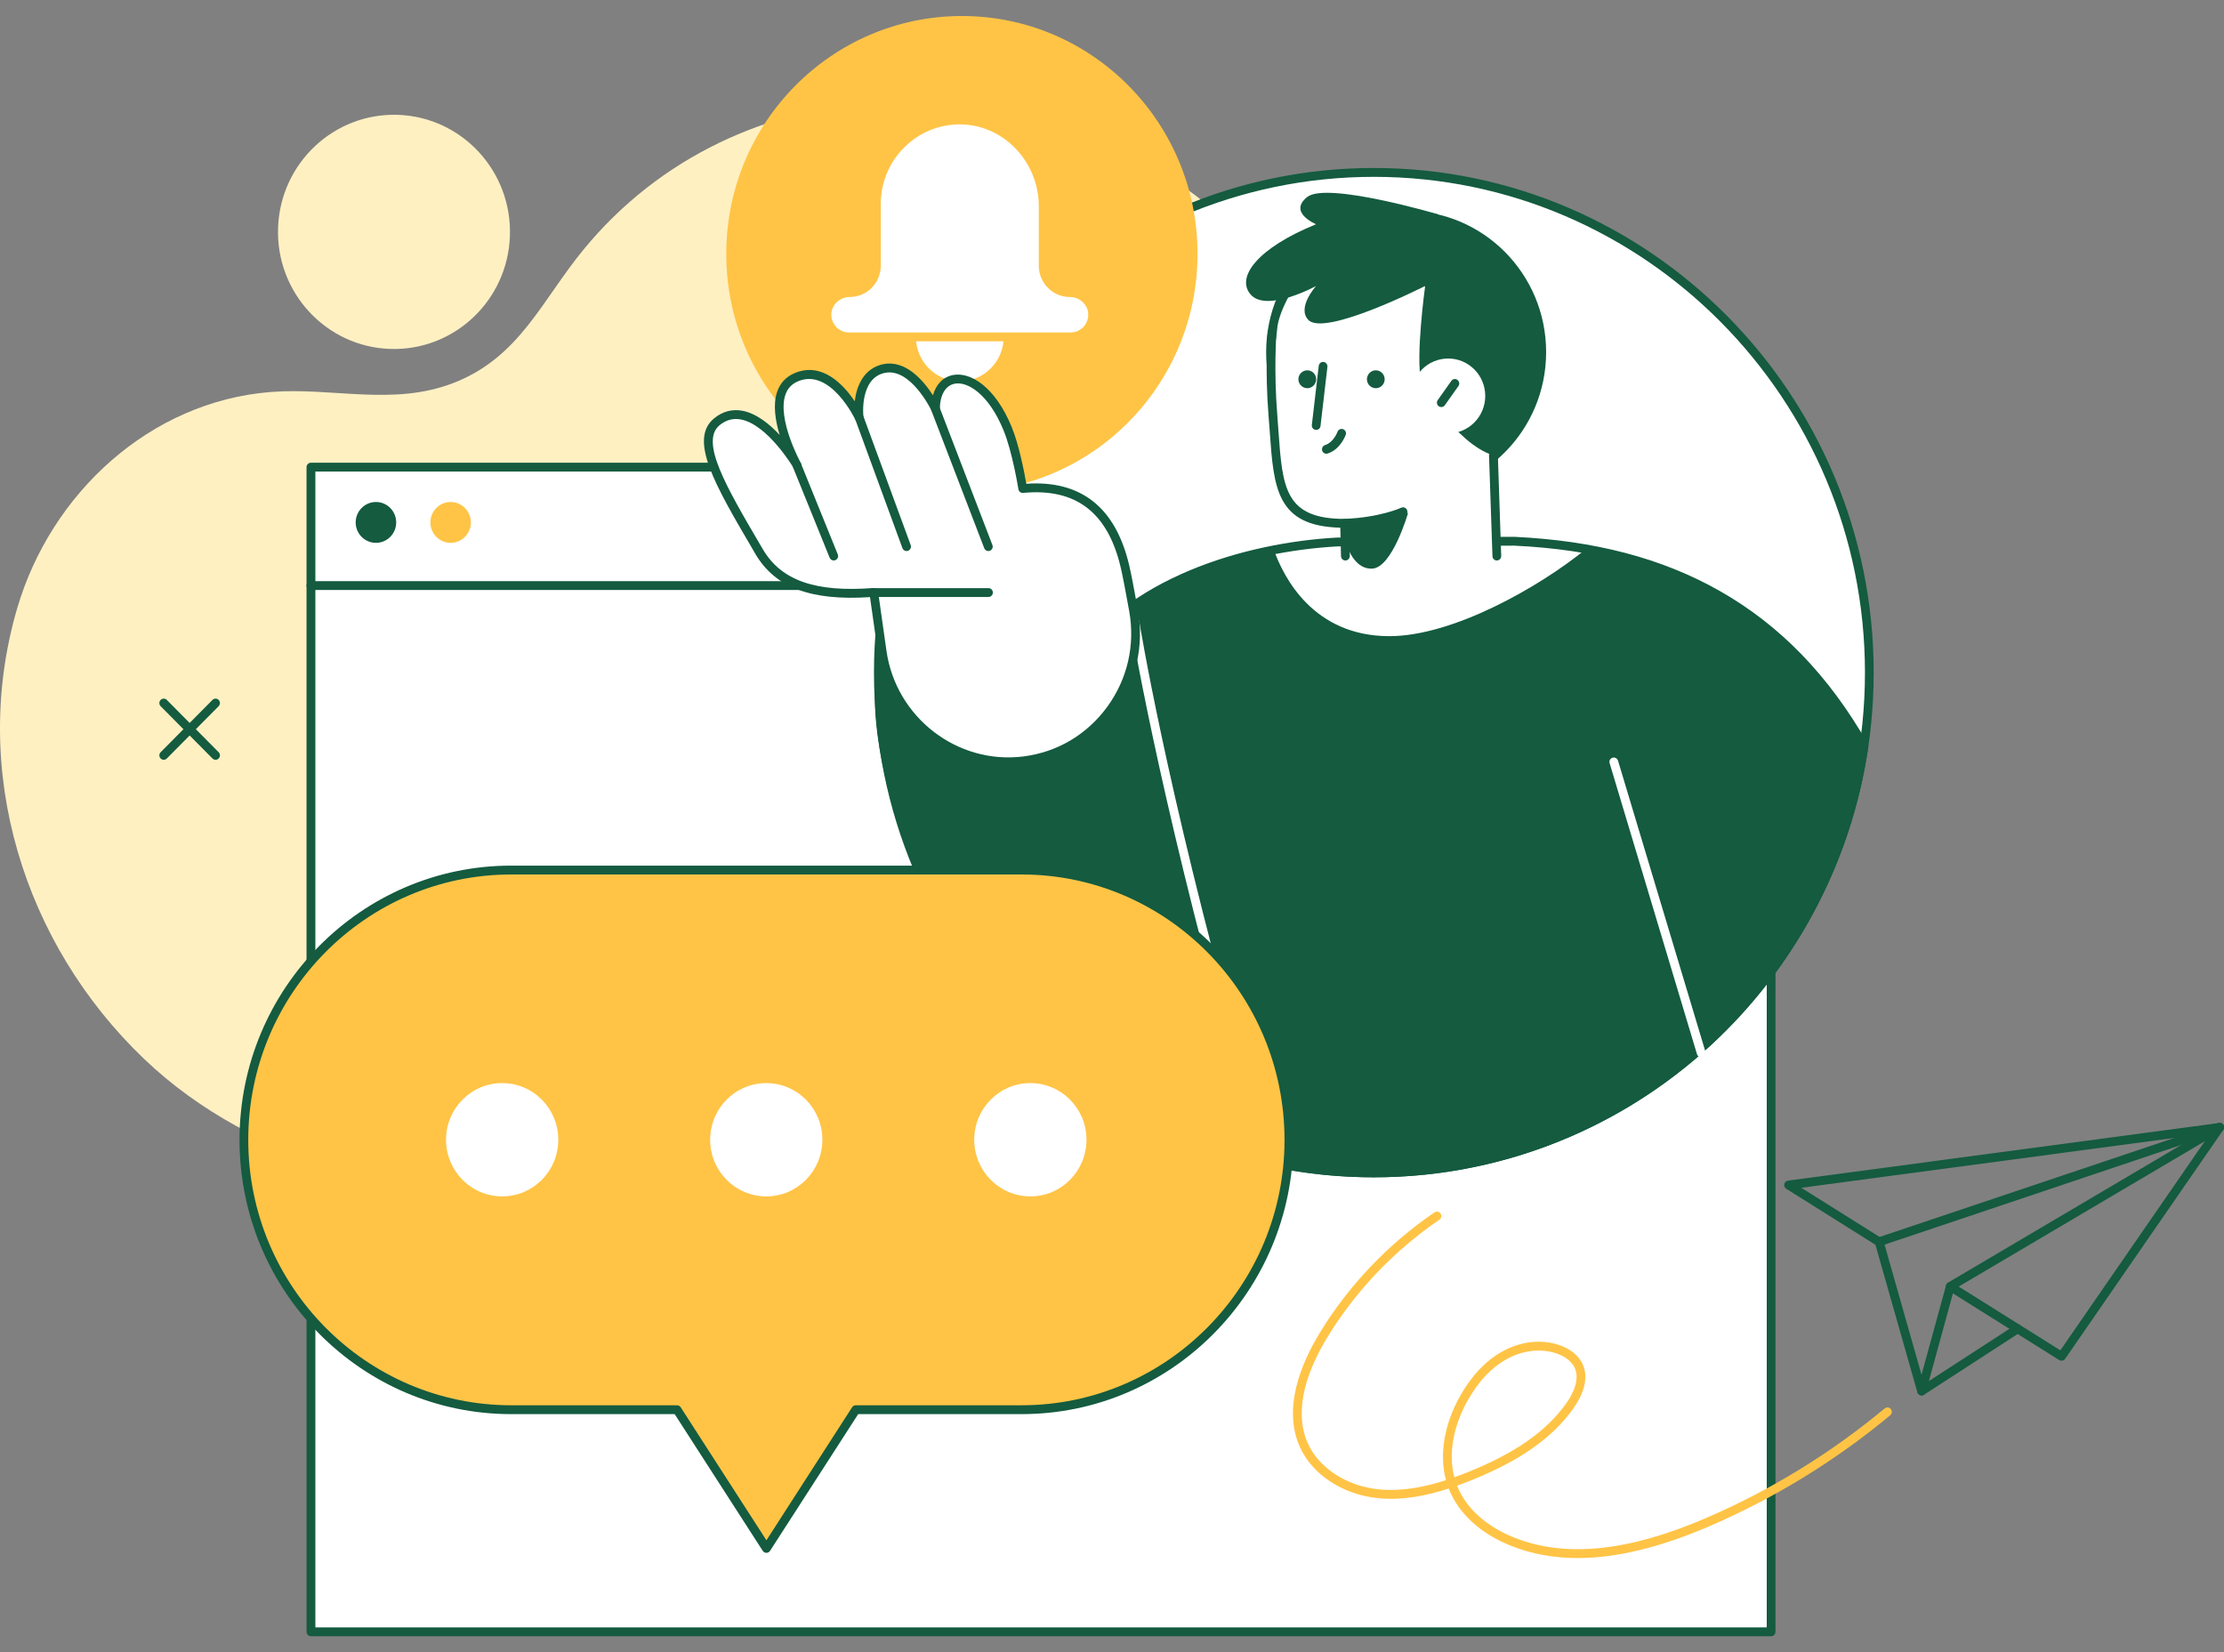 <svg width="70" height="52" viewBox="0 0 70 52" fill="none" xmlns="http://www.w3.org/2000/svg">
<rect x="0" y="0" width="70" height="52" fill="#808080" stroke="none"/>
<g id="Illustration">
<g id="Group 3">
<path id="path2380" d="M37.651 6.17C31.972 1.86 23.205 1.97 18.371 7.85C17.045 9.462 16.355 11.249 14.267 12.056C12.363 12.791 10.465 12.184 8.521 12.338C4.72 12.639 1.602 15.524 0.54 19.149C-0.955 24.254 0.744 29.7 4.53 33.324C8.031 36.672 13.119 37.763 17.799 37.93C20.966 38.043 24.127 37.728 27.267 37.335C30.034 36.989 32.729 36.455 35.054 34.789C42.267 29.621 45.81 18.228 41.236 10.231C40.309 8.613 39.078 7.252 37.651 6.17Z" fill="#FFF0C2"/>
<path id="path2382" d="M16.049 7.428C15.979 9.462 14.287 11.054 12.272 10.982C10.259 10.911 8.681 9.204 8.752 7.169C8.823 5.135 10.514 3.544 12.53 3.615C14.545 3.687 16.12 5.394 16.049 7.428Z" fill="#FFF0C2"/>
<path id="path2384" d="M9.789 51.359H55.749V14.702H9.789V51.359Z" fill="white"/>
<path id="path2386" d="M9.926 51.222H55.608V14.842H9.926V51.222ZM55.746 51.5H9.786C9.711 51.5 9.648 51.438 9.648 51.361V14.703C9.648 14.626 9.711 14.564 9.786 14.564H55.746C55.823 14.564 55.883 14.626 55.883 14.703V51.361C55.883 51.438 55.823 51.5 55.746 51.5Z" fill="#145B40"/>
<path id="path2388" d="M49.448 18.57H9.786C9.711 18.57 9.648 18.508 9.648 18.431C9.648 18.354 9.711 18.292 9.786 18.292H49.448C49.525 18.292 49.587 18.354 49.587 18.431C49.587 18.508 49.525 18.57 49.448 18.57Z" fill="#145B40"/>
<path id="path2390" d="M12.47 16.443C12.47 16.798 12.184 17.086 11.834 17.086C11.481 17.086 11.195 16.798 11.195 16.443C11.195 16.088 11.481 15.8 11.834 15.8C12.184 15.8 12.47 16.088 12.47 16.443Z" fill="#145B40"/>
<path id="path2392" d="M14.821 16.443C14.821 16.798 14.535 17.086 14.183 17.086C13.833 17.086 13.547 16.798 13.547 16.443C13.547 16.088 13.833 15.8 14.183 15.8C14.535 15.8 14.821 16.088 14.821 16.443Z" fill="#FFC446"/>
<path id="path2394" d="M58.832 21.17C58.832 29.865 51.851 36.914 43.236 36.914C34.624 36.914 27.641 29.865 27.641 21.17C27.641 12.474 34.624 5.425 43.236 5.425C51.851 5.425 58.832 12.474 58.832 21.17Z" fill="white"/>
<path id="path2396" d="M43.241 5.566C34.717 5.566 27.783 12.566 27.783 21.171C27.783 29.776 34.717 36.776 43.241 36.776C51.765 36.776 58.699 29.776 58.699 21.171C58.699 12.566 51.765 5.566 43.241 5.566ZM43.241 37.055C34.566 37.055 27.508 29.929 27.508 21.171C27.508 12.413 34.566 5.287 43.241 5.287C51.918 5.287 58.974 12.413 58.974 21.171C58.974 29.929 51.918 37.055 43.241 37.055Z" fill="#145B40"/>
<path id="path2398" d="M43.24 36.914C51.076 36.914 57.561 31.079 58.668 23.478C56.188 19.146 52.51 17.26 47.66 17.034L42.095 17.057C38.985 17.226 35.438 18.433 33.839 20.943C33.201 21.947 27.835 20.878 27.835 20.878C27.249 22.536 28.444 26.549 29.352 28.338C31.935 33.429 37.185 36.914 43.24 36.914Z" fill="#145B40"/>
<path id="path2400" d="M43.725 20.023C45.73 20.026 48.45 18.477 49.922 17.278C49.198 17.151 48.446 17.07 47.66 17.034L42.094 17.057C41.441 17.092 40.766 17.175 40.094 17.305C40.395 18.155 41.325 20.02 43.725 20.023Z" fill="white"/>
<path id="path2402" d="M64.886 42.828C64.862 42.828 64.836 42.821 64.813 42.807L61.31 40.61C61.246 40.569 61.226 40.483 61.267 40.418C61.308 40.353 61.392 40.332 61.456 40.373L64.849 42.501L69.572 35.664L56.695 37.385L59.217 38.968C59.282 39.009 59.301 39.094 59.262 39.16C59.221 39.225 59.136 39.245 59.071 39.205L56.222 37.416C56.172 37.385 56.147 37.326 56.16 37.269C56.172 37.211 56.218 37.168 56.276 37.16L69.845 35.346C69.899 35.339 69.952 35.364 69.98 35.412C70.01 35.459 70.008 35.518 69.976 35.564L64.999 42.769C64.974 42.807 64.931 42.828 64.886 42.828Z" fill="#145B40"/>
<path id="path2404" d="M60.482 43.922C60.452 43.922 60.424 43.913 60.4 43.895C60.353 43.861 60.334 43.801 60.349 43.745L61.253 40.452C61.262 40.417 61.286 40.388 61.316 40.369L69.795 35.362C69.861 35.323 69.945 35.345 69.984 35.412C70.022 35.478 70.001 35.563 69.934 35.602L61.503 40.581L60.712 43.468L63.432 41.704C63.497 41.662 63.583 41.681 63.623 41.745C63.664 41.81 63.645 41.896 63.581 41.938L60.557 43.9C60.533 43.914 60.508 43.922 60.482 43.922Z" fill="#145B40"/>
<path id="path2406" d="M60.483 43.922C60.422 43.922 60.367 43.882 60.349 43.821L59.013 39.123C58.993 39.051 59.032 38.976 59.103 38.952L69.821 35.35C69.894 35.325 69.971 35.365 69.995 35.438C70.021 35.511 69.98 35.59 69.909 35.614L59.316 39.174L60.614 43.744C60.635 43.818 60.594 43.895 60.521 43.916C60.508 43.92 60.495 43.922 60.483 43.922Z" fill="#145B40"/>
<path id="path2408" d="M27.93 21.04C27.468 22.658 28.534 26.421 29.475 28.276C32.136 33.519 37.411 36.776 43.24 36.776C50.836 36.776 57.398 31.075 58.524 23.507C56.172 19.423 52.714 17.41 47.654 17.174L42.097 17.198C39.241 17.353 35.599 18.439 33.956 21.02C33.319 22.018 28.865 21.22 27.93 21.04ZM43.24 37.055C37.305 37.055 31.938 33.739 29.228 28.403C28.364 26.7 27.079 22.599 27.705 20.833C27.728 20.768 27.795 20.73 27.862 20.743C29.901 21.149 33.296 21.542 33.723 20.869C35.423 18.2 39.16 17.079 42.089 16.919L47.66 16.896C50.202 17.015 52.312 17.571 54.122 18.596C56.026 19.677 57.553 21.251 58.789 23.41C58.804 23.437 58.81 23.469 58.806 23.5C58.262 27.233 56.401 30.661 53.569 33.153C50.707 35.669 47.039 37.055 43.24 37.055Z" fill="#145B40"/>
<path id="path2410" d="M38.89 33.281C38.83 33.281 38.774 33.241 38.757 33.179C36.402 24.704 35.596 19.657 35.587 19.607C35.577 19.531 35.628 19.46 35.703 19.448C35.779 19.436 35.85 19.487 35.86 19.563C35.869 19.613 36.672 24.646 39.023 33.104C39.045 33.178 39.002 33.255 38.929 33.276C38.916 33.279 38.903 33.281 38.89 33.281Z" fill="white"/>
<path id="path2412" d="M53.544 33.281C53.484 33.281 53.43 33.242 53.413 33.182L50.663 24.022C50.639 23.949 50.682 23.871 50.753 23.849C50.826 23.826 50.904 23.868 50.927 23.942L53.678 33.101C53.699 33.175 53.658 33.253 53.585 33.275C53.57 33.279 53.557 33.281 53.544 33.281Z" fill="white"/>
<path id="path2414" d="M48.664 11.082C48.664 13.539 46.691 15.531 44.257 15.531C41.824 15.531 39.852 13.539 39.852 11.082C39.852 8.625 41.824 6.633 44.257 6.633C46.691 6.633 48.664 8.625 48.664 11.082Z" fill="#145B40"/>
<path id="path2416" d="M47.008 14.337C45.796 13.944 44.758 12.101 44.734 12.008C44.547 11.246 44.856 9.008 44.856 9.008C44.856 9.008 42.029 8.276 41.18 8.645C40.703 8.852 40.224 9.913 40.2 10.347C40.189 10.571 39.955 11.637 40.071 13.086C40.237 15.171 40.138 16.473 42.327 16.473L42.351 17.812H47.115L47.008 14.337Z" fill="white"/>
<path id="path2418" d="M42.345 17.641C42.272 17.641 42.21 17.581 42.208 17.505L42.186 16.609C40.177 16.559 40.091 15.368 39.965 13.585C39.952 13.427 39.941 13.264 39.928 13.095C39.812 11.652 39.898 10.509 39.898 10.498C39.904 10.421 39.969 10.365 40.046 10.37C40.123 10.376 40.179 10.443 40.173 10.52C40.173 10.531 40.089 11.653 40.203 13.073C40.216 13.242 40.229 13.406 40.239 13.565C40.366 15.349 40.437 16.332 42.322 16.332C42.397 16.332 42.459 16.393 42.459 16.468L42.485 17.498C42.485 17.575 42.425 17.639 42.35 17.641C42.347 17.641 42.347 17.641 42.345 17.641Z" fill="#145B40"/>
<path id="path2420" d="M47.112 17.641C47.039 17.641 46.977 17.582 46.975 17.506L46.867 14.34C46.865 14.263 46.925 14.199 47 14.196C47.078 14.19 47.14 14.254 47.145 14.331L47.25 17.497C47.252 17.574 47.194 17.638 47.117 17.641C47.117 17.641 47.114 17.641 47.112 17.641Z" fill="#145B40"/>
<path id="path2422" d="M42.325 16.609C42.252 16.609 42.19 16.55 42.188 16.475C42.185 16.399 42.243 16.334 42.321 16.331C43.432 16.288 44.096 15.984 44.102 15.981C44.171 15.948 44.253 15.979 44.285 16.048C44.317 16.118 44.287 16.201 44.218 16.233C44.19 16.247 43.503 16.564 42.332 16.609C42.329 16.609 42.327 16.609 42.325 16.609Z" fill="#145B40"/>
<path id="path2424" d="M42.344 16.998C42.344 16.998 42.537 17.913 43.18 17.898C43.82 17.884 44.319 16.144 44.319 16.144L42.32 16.466L42.344 16.998Z" fill="#145B40"/>
<path id="path2426" d="M41.428 13.531C41.421 13.531 41.417 13.531 41.41 13.53C41.335 13.521 41.281 13.452 41.29 13.376L41.507 11.515C41.516 11.438 41.584 11.382 41.66 11.393C41.735 11.402 41.788 11.471 41.78 11.547L41.563 13.408C41.556 13.479 41.496 13.531 41.428 13.531Z" fill="#145B40"/>
<path id="path2428" d="M46.748 12.462C46.748 13.113 46.225 13.641 45.581 13.641C44.936 13.641 44.414 13.113 44.414 12.462C44.414 11.811 44.936 11.284 45.581 11.284C46.225 11.284 46.748 11.811 46.748 12.462Z" fill="white"/>
<path id="path2430" d="M45.364 12.812C45.337 12.812 45.309 12.804 45.285 12.787C45.223 12.742 45.208 12.655 45.253 12.592L45.68 11.989C45.723 11.926 45.809 11.911 45.871 11.956C45.934 12.001 45.949 12.088 45.904 12.15L45.476 12.754C45.45 12.793 45.407 12.812 45.364 12.812Z" fill="#145B40"/>
<path id="path2432" d="M41.746 14.281C41.688 14.281 41.635 14.243 41.615 14.184C41.594 14.111 41.633 14.032 41.706 14.009C41.976 13.923 42.097 13.595 42.097 13.592C42.122 13.519 42.202 13.482 42.273 13.508C42.344 13.534 42.382 13.613 42.357 13.685C42.35 13.704 42.191 14.146 41.789 14.274C41.774 14.279 41.761 14.281 41.746 14.281Z" fill="#145B40"/>
<path id="path2434" d="M43.025 11.964C43.04 12.119 43.177 12.232 43.33 12.217C43.485 12.202 43.596 12.064 43.581 11.91C43.566 11.755 43.429 11.642 43.276 11.657C43.124 11.672 43.01 11.81 43.025 11.964Z" fill="#145B40"/>
<path id="path2436" d="M40.868 11.964C40.884 12.119 41.021 12.232 41.174 12.217C41.328 12.202 41.44 12.064 41.425 11.91C41.41 11.755 41.273 11.642 41.12 11.657C40.967 11.672 40.853 11.81 40.868 11.964Z" fill="#145B40"/>
<path id="path2438" d="M37.692 7.99C37.692 12.125 34.372 15.477 30.277 15.477C26.181 15.477 22.859 12.125 22.859 7.99C22.859 3.856 26.181 0.504 30.277 0.504C34.372 0.504 37.692 3.856 37.692 7.99Z" fill="#FFC446"/>
<path id="path2440" d="M31.591 10.605C31.591 11.376 30.973 12 30.21 12C29.447 12 28.828 11.376 28.828 10.605C28.828 9.835 29.447 9.21 30.21 9.21C30.973 9.21 31.591 9.835 31.591 10.605Z" fill="white"/>
<path id="path2442" d="M33.675 9.207C33.213 9.207 32.837 8.829 32.837 8.363V6.488C32.837 5.051 31.73 3.828 30.308 3.777C28.814 3.723 27.587 4.929 27.587 6.425V8.363C27.587 8.829 27.213 9.207 26.751 9.207C26.373 9.207 26.042 9.501 26.032 9.883C26.021 10.278 26.334 10.602 26.721 10.602H33.703C34.092 10.602 34.405 10.278 34.392 9.883C34.382 9.501 34.053 9.207 33.675 9.207Z" fill="white"/>
<path id="path2444" d="M30.208 3.915C29.561 3.915 28.951 4.163 28.482 4.619C27.992 5.097 27.722 5.738 27.722 6.426V8.364C27.722 8.906 27.285 9.348 26.748 9.348C26.437 9.348 26.175 9.59 26.166 9.888C26.162 10.041 26.218 10.185 26.323 10.294C26.428 10.404 26.568 10.464 26.718 10.464H33.7C33.85 10.464 33.992 10.404 34.097 10.294C34.202 10.185 34.256 10.041 34.252 9.888C34.243 9.59 33.983 9.348 33.672 9.348C33.132 9.348 32.696 8.906 32.696 8.364V6.489C32.696 5.119 31.622 3.964 30.3 3.917C30.27 3.916 30.24 3.915 30.208 3.915ZM33.7 10.742H26.718C26.493 10.742 26.282 10.652 26.125 10.488C25.966 10.324 25.884 10.109 25.891 9.88C25.904 9.433 26.288 9.069 26.748 9.069C27.133 9.069 27.447 8.753 27.447 8.364V6.426C27.447 5.662 27.747 4.949 28.291 4.419C28.835 3.889 29.552 3.612 30.311 3.639C31.779 3.692 32.971 4.97 32.971 6.489V8.364C32.971 8.753 33.285 9.069 33.672 9.069C34.129 9.069 34.514 9.433 34.529 9.88C34.535 10.109 34.452 10.324 34.295 10.488C34.138 10.652 33.925 10.742 33.7 10.742Z" fill="#FFC446"/>
<path id="path2446" d="M32.151 27.383H16.084C11.439 27.383 7.672 31.185 7.672 35.875C7.672 40.566 11.439 44.368 16.084 44.368H21.304L24.119 48.734L26.931 44.368H32.151C36.798 44.368 40.563 40.566 40.563 35.875C40.563 31.185 36.798 27.383 32.151 27.383Z" fill="#FFC446"/>
<path id="path2448" d="M16.089 27.524C11.527 27.524 7.814 31.271 7.814 35.877C7.814 40.483 11.527 44.23 16.089 44.23H21.308C21.356 44.23 21.399 44.254 21.424 44.293L24.123 48.48L26.82 44.293C26.846 44.254 26.889 44.23 26.936 44.23H32.155C36.719 44.23 40.43 40.483 40.43 35.877C40.43 31.271 36.719 27.524 32.155 27.524H16.089ZM24.123 48.875C24.076 48.875 24.033 48.851 24.007 48.812L21.235 44.509H16.089C11.375 44.509 7.539 40.637 7.539 35.877C7.539 31.117 11.375 27.245 16.089 27.245H32.155C36.87 27.245 40.707 31.117 40.707 35.877C40.707 40.637 36.87 44.509 32.155 44.509H27.011L24.237 48.812C24.213 48.851 24.168 48.875 24.123 48.875Z" fill="#145B40"/>
<path id="path2450" d="M25.884 35.873C25.884 36.858 25.093 37.656 24.118 37.656C23.142 37.656 22.352 36.858 22.352 35.873C22.352 34.888 23.142 34.09 24.118 34.09C25.093 34.09 25.884 34.888 25.884 35.873Z" fill="white"/>
<path id="path2452" d="M17.572 35.873C17.572 36.858 16.781 37.656 15.805 37.656C14.83 37.656 14.039 36.858 14.039 35.873C14.039 34.888 14.83 34.09 15.805 34.09C16.781 34.09 17.572 34.888 17.572 35.873Z" fill="white"/>
<path id="path2454" d="M34.197 35.873C34.197 36.858 33.406 37.656 32.43 37.656C31.455 37.656 30.664 36.858 30.664 35.873C30.664 34.888 31.455 34.09 32.43 34.09C33.406 34.09 34.197 34.888 34.197 35.873Z" fill="white"/>
<path id="path2456" d="M32.234 23.953C34.518 23.664 36.091 21.498 35.681 19.213C35.569 18.598 35.47 18.082 35.406 17.812C35.044 16.291 34.155 15.195 32.193 15.38C32.193 15.38 32.002 14.186 31.716 13.49C30.908 11.533 29.464 11.533 29.447 12.869C29.447 12.869 28.753 11.4 27.818 11.607C26.881 11.814 27.043 13.142 27.043 13.142C27.043 13.142 26.215 11.389 25.066 11.879C23.847 12.398 25.089 14.646 25.089 14.646C25.089 14.646 23.733 12.348 22.573 13.274C21.825 13.873 22.706 15.334 23.895 17.361C24.561 18.498 25.807 18.782 27.505 18.652L27.767 20.508C28.076 22.694 30.064 24.227 32.234 23.953Z" fill="white"/>
<path id="path2458" d="M27.501 18.507C27.57 18.507 27.628 18.557 27.638 18.627L27.901 20.482C28.197 22.58 30.131 24.072 32.213 23.809C33.279 23.674 34.216 23.118 34.852 22.244C35.488 21.369 35.733 20.3 35.541 19.232C35.419 18.55 35.327 18.082 35.269 17.839C34.858 16.118 33.855 15.357 32.202 15.514C32.131 15.521 32.065 15.47 32.054 15.397C32.052 15.385 31.863 14.21 31.583 13.537C31.124 12.419 30.464 11.996 30.047 12.077C29.761 12.133 29.587 12.428 29.581 12.866C29.581 12.93 29.536 12.986 29.473 13C29.411 13.013 29.347 12.982 29.319 12.924C29.312 12.91 28.661 11.558 27.842 11.738C27.043 11.915 27.174 13.108 27.176 13.12C27.185 13.188 27.142 13.251 27.078 13.27C27.013 13.289 26.944 13.258 26.914 13.197C26.908 13.18 26.13 11.569 25.116 12.002C24.918 12.086 24.789 12.224 24.72 12.425C24.456 13.199 25.197 14.559 25.206 14.572C25.242 14.639 25.219 14.723 25.154 14.761C25.09 14.798 25.006 14.777 24.967 14.711C24.959 14.698 24.157 13.358 23.315 13.202C23.074 13.158 22.86 13.215 22.655 13.378C22.017 13.888 22.862 15.329 23.932 17.154L24.009 17.285C24.587 18.27 25.659 18.648 27.49 18.507C27.494 18.507 27.499 18.507 27.501 18.507ZM31.736 24.117C29.708 24.117 27.92 22.596 27.628 20.521L27.383 18.794C25.511 18.916 24.396 18.491 23.77 17.426L23.695 17.295C22.511 15.278 21.658 13.821 22.486 13.16C22.75 12.947 23.046 12.87 23.364 12.928C23.805 13.01 24.218 13.344 24.54 13.69C24.404 13.246 24.323 12.736 24.46 12.334C24.553 12.058 24.738 11.86 25.008 11.745C25.874 11.375 26.555 12.112 26.903 12.631C26.961 12.145 27.187 11.598 27.784 11.466C28.504 11.306 29.076 11.992 29.364 12.442C29.463 12.094 29.684 11.865 29.995 11.804C30.535 11.698 31.315 12.161 31.839 13.43C32.078 14.007 32.245 14.896 32.303 15.226C34.018 15.109 35.105 15.965 35.537 17.774C35.595 18.022 35.69 18.496 35.812 19.183C36.019 20.326 35.756 21.472 35.075 22.409C34.394 23.345 33.391 23.941 32.247 24.085C32.075 24.107 31.906 24.117 31.736 24.117Z" fill="#145B40"/>
<path id="path2460" d="M26.24 17.641C26.186 17.641 26.135 17.608 26.113 17.554L24.955 14.697C24.927 14.626 24.961 14.545 25.032 14.516C25.101 14.486 25.183 14.521 25.211 14.592L26.369 17.449C26.397 17.52 26.364 17.601 26.294 17.63C26.276 17.637 26.259 17.641 26.24 17.641Z" fill="#145B40"/>
<path id="path2462" d="M28.533 17.344C28.477 17.344 28.425 17.309 28.404 17.253L26.915 13.189C26.889 13.117 26.925 13.037 26.996 13.01C27.067 12.983 27.147 13.02 27.172 13.092L28.664 17.156C28.689 17.228 28.653 17.308 28.582 17.335C28.565 17.341 28.55 17.344 28.533 17.344Z" fill="#145B40"/>
<path id="path2464" d="M31.107 17.344C31.052 17.344 31 17.31 30.979 17.255L29.313 12.918C29.287 12.846 29.322 12.765 29.393 12.738C29.464 12.71 29.543 12.745 29.571 12.817L31.236 17.154C31.264 17.226 31.228 17.306 31.157 17.334C31.142 17.34 31.125 17.344 31.107 17.344Z" fill="#145B40"/>
<path id="path2466" d="M31.112 18.789H27.505C27.43 18.789 27.367 18.727 27.367 18.65C27.367 18.573 27.43 18.511 27.505 18.511H31.112C31.19 18.511 31.25 18.573 31.25 18.65C31.25 18.727 31.19 18.789 31.112 18.789Z" fill="#145B40"/>
<path id="path2468" d="M48.432 42.508C48.086 42.508 47.725 42.604 47.396 42.792C46.928 43.059 46.524 43.493 46.193 44.083C45.731 44.907 45.585 45.769 45.774 46.497C45.929 46.441 46.077 46.384 46.217 46.328C47.691 45.735 48.669 45.05 49.296 44.171C49.474 43.919 49.747 43.439 49.56 43.045C49.476 42.871 49.298 42.721 49.06 42.625C48.864 42.546 48.651 42.508 48.432 42.508ZM49.659 49.039C48.903 49.039 48.204 48.911 47.562 48.655C46.614 48.279 45.922 47.651 45.611 46.885C45.606 46.874 45.602 46.862 45.598 46.851C44.936 47.067 44.173 47.23 43.393 47.156C42.28 47.052 41.307 46.419 40.914 45.545C40.368 44.328 40.948 42.926 41.532 41.963C42.439 40.469 43.69 39.154 45.151 38.158C45.213 38.115 45.299 38.132 45.342 38.196C45.385 38.26 45.368 38.346 45.306 38.389C43.877 39.362 42.654 40.648 41.767 42.109C41.219 43.013 40.669 44.324 41.165 45.431C41.517 46.215 42.403 46.784 43.419 46.879C44.152 46.948 44.878 46.793 45.512 46.587C45.297 45.784 45.452 44.84 45.952 43.946C46.309 43.312 46.747 42.842 47.261 42.55C47.871 42.202 48.58 42.133 49.16 42.366C49.375 42.453 49.663 42.62 49.807 42.924C50.059 43.448 49.734 44.032 49.519 44.334C48.86 45.258 47.843 45.973 46.32 46.587C46.174 46.645 46.021 46.704 45.86 46.762C45.862 46.767 45.864 46.773 45.867 46.779C46.247 47.717 47.154 48.195 47.663 48.396C49.277 49.037 51.255 48.834 53.707 47.775C55.731 46.902 57.62 45.743 59.32 44.33C59.378 44.281 59.466 44.29 59.513 44.349C59.563 44.408 59.554 44.496 59.494 44.545C57.775 45.974 55.865 47.147 53.817 48.032C52.257 48.704 50.882 49.039 49.659 49.039Z" fill="#FFC446"/>
<path id="path2470" d="M5.155 23.914C5.118 23.914 5.084 23.9 5.056 23.873C5.002 23.819 5.002 23.731 5.056 23.676L6.687 22.03C6.743 21.975 6.829 21.975 6.882 22.03C6.936 22.084 6.936 22.172 6.882 22.227L5.251 23.873C5.226 23.9 5.189 23.914 5.155 23.914Z" fill="#145B40"/>
<path id="path2472" d="M6.786 23.914C6.749 23.914 6.715 23.9 6.687 23.873L5.056 22.227C5.002 22.172 5.002 22.084 5.056 22.03C5.112 21.975 5.198 21.975 5.251 22.03L6.882 23.676C6.936 23.731 6.936 23.819 6.882 23.873C6.857 23.9 6.82 23.914 6.786 23.914Z" fill="#145B40"/>
<path id="path2474" d="M44.853 9.002C44.853 9.002 41.688 10.61 41.178 10.068C40.811 9.679 41.423 9.002 41.423 9.002C41.423 9.002 39.872 9.848 39.365 9.271C38.886 8.725 39.59 7.801 41.423 7.058C41.423 7.058 40.529 6.687 41.146 6.199C41.761 5.712 45.259 6.744 45.259 6.744L44.853 9.002Z" fill="#145B40"/>
</g>
</g>
</svg>

